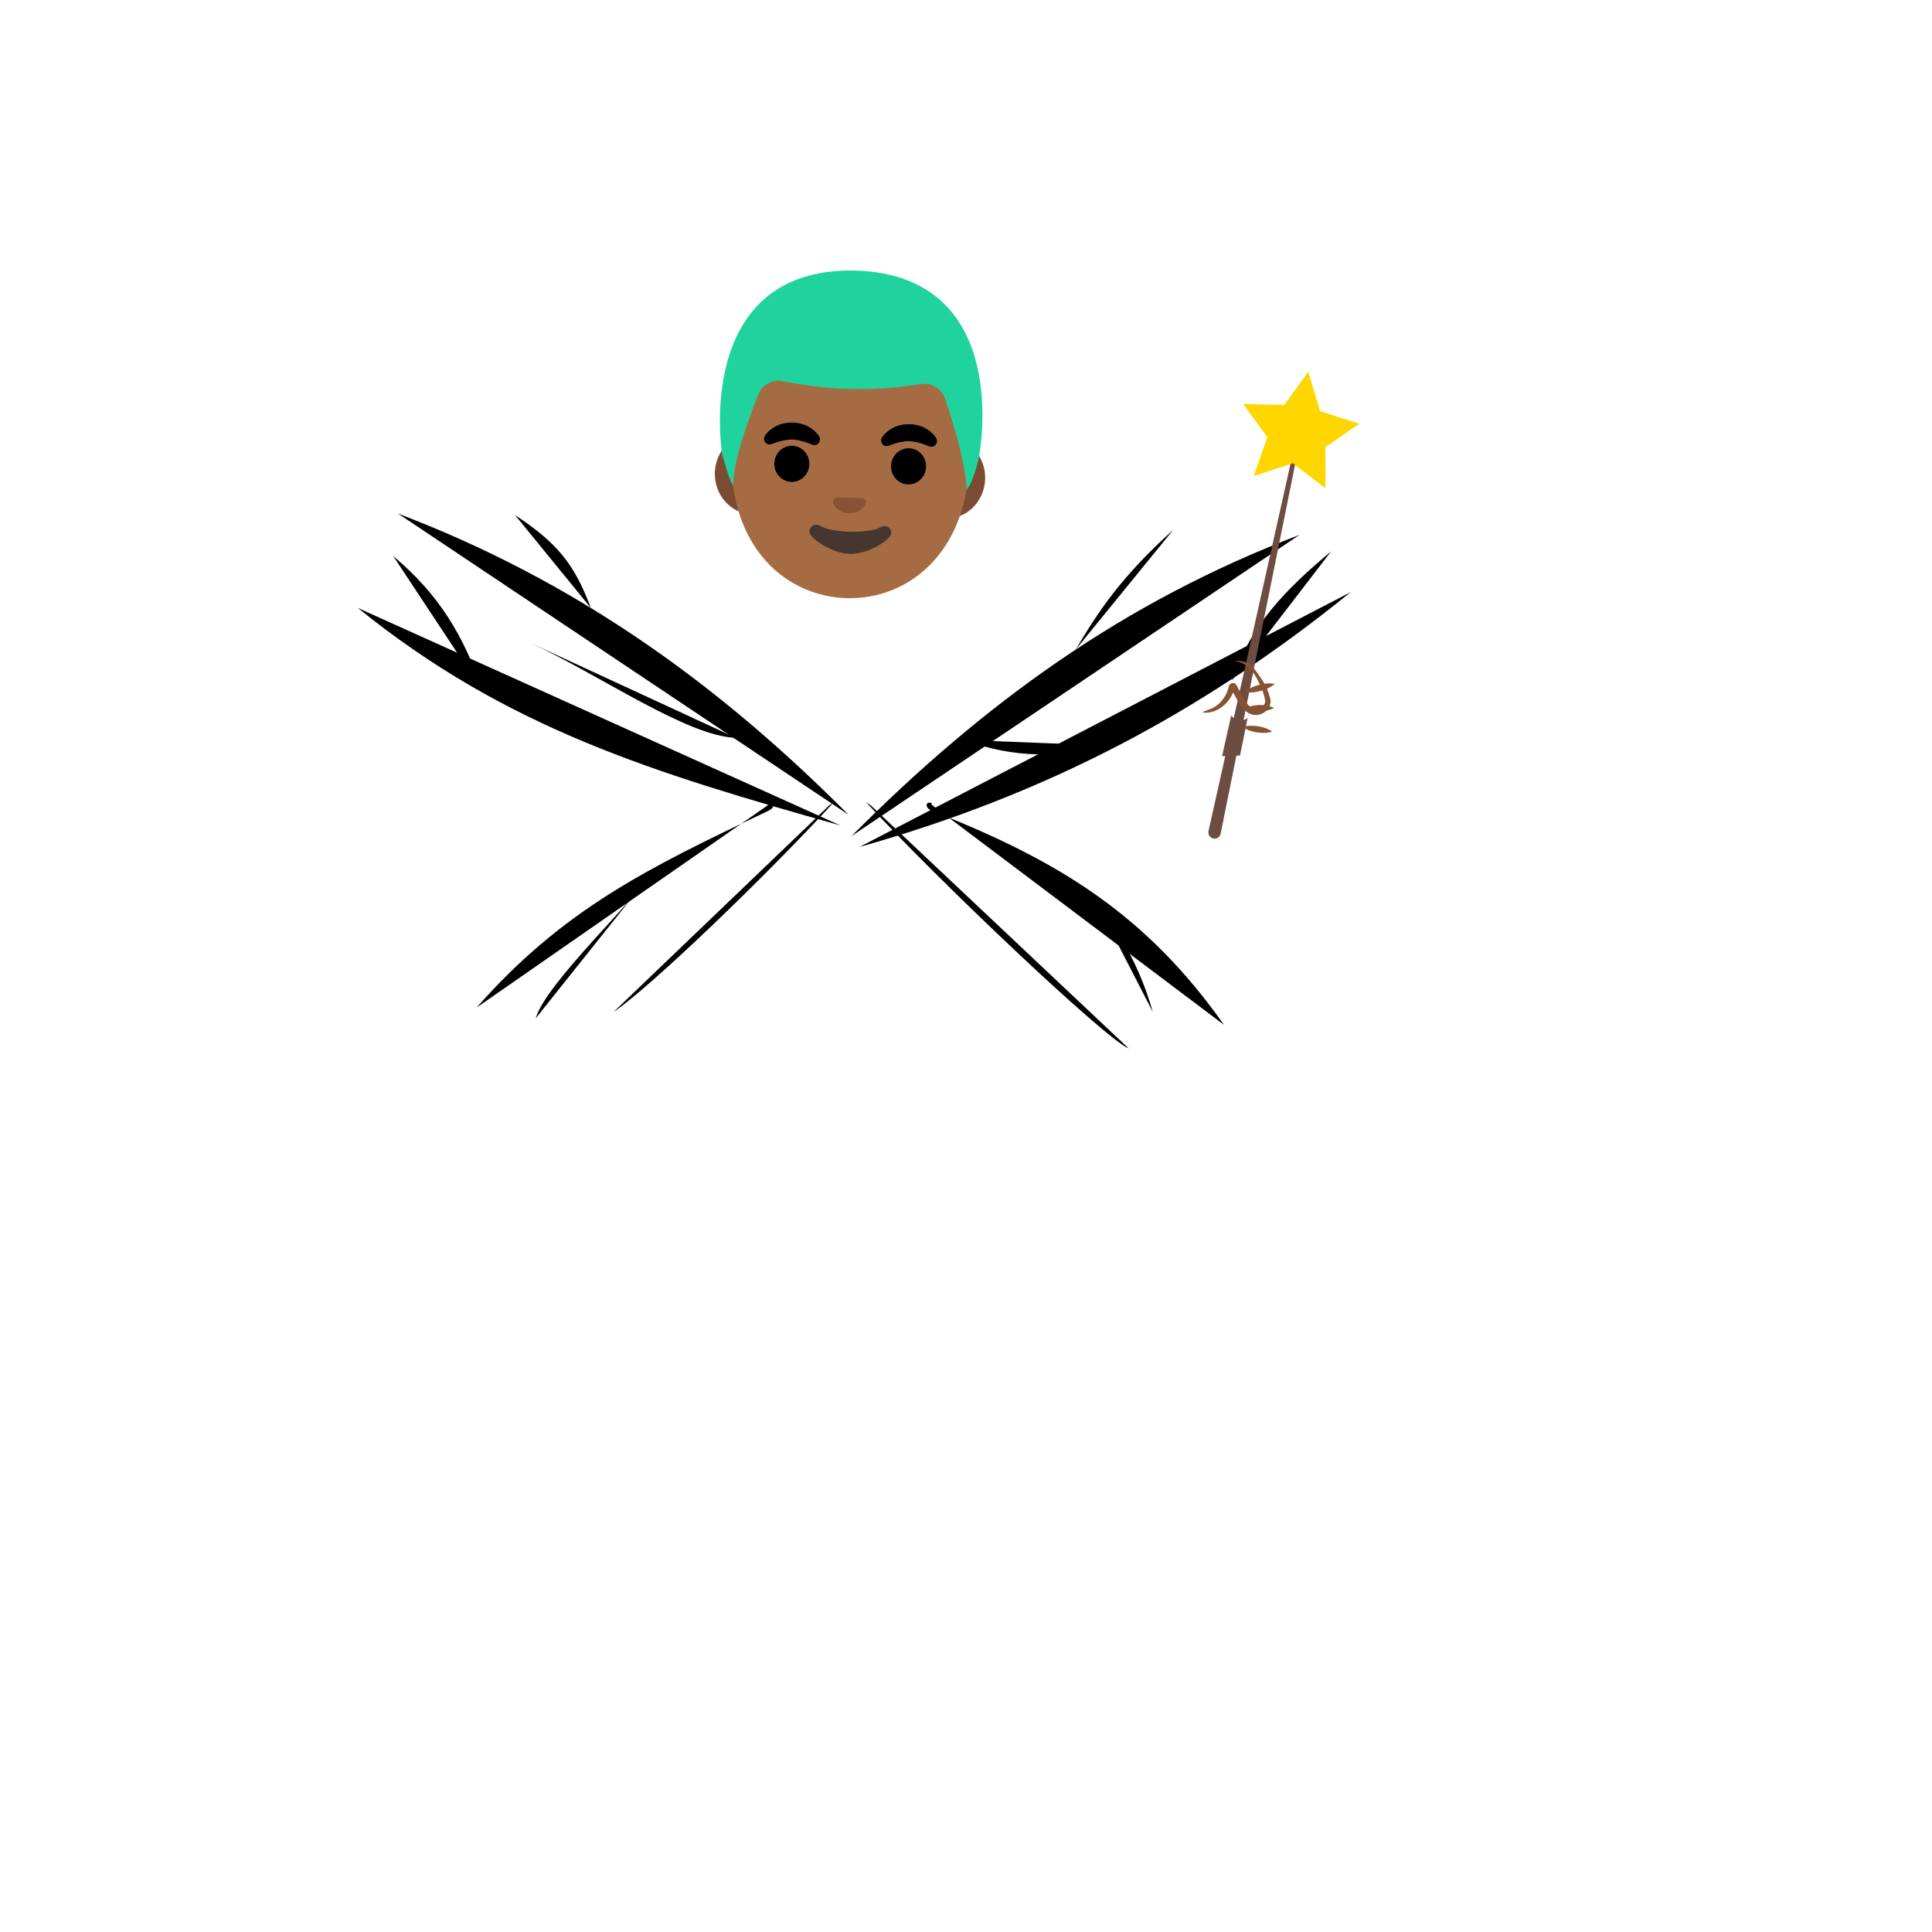 <svg xmlns="http://www.w3.org/2000/svg" version="1.1" xmlns:xlink="http://www.w3.org/1999/xlink" width="100%" height="100%" id="svgWorkerArea" viewBox="-25 -25 625 625" xmlns:idraw="https://idraw.muisca.co" style="background: white;"><defs id="defsdoc"><pattern id="patternBool" x="0" y="0" width="10" height="10" patternUnits="userSpaceOnUse" patternTransform="rotate(35)"><circle cx="5" cy="5" r="4" style="stroke: none;fill: #ff000070;"></circle></pattern></defs><g id="fileImp-707753667" class="cosito"><path id="pathImp-218714335" fill="url(#IconifyId17ecdb2904d178eab11135)" class="grouped" d="M373.949 315.877C339.407 351.044 225.175 258.401 249.736 238.909 279.428 215.318 421.006 267.975 373.949 315.877 373.949 315.877 373.949 315.877 373.949 315.877"></path><path id="pathImp-113705236" class="grouped" d="M370.945 306.522C345.602 270.603 317.099 253.27 276.581 237.344 275.674 237 274.704 236.312 274.767 235.342 274.829 234.372 276.769 234.435 276.362 235.311"></path><path id="pathImp-444635240" class="grouped" d="M340.158 314.187C332.524 311.121 277.395 258.683 255.18 234.497 255.18 234.497 256.714 235.561 256.714 235.561"></path><path id="pathImp-899166887" class="grouped" d="M347.949 302.392C342.286 282.837 334.558 274.358 327.831 263.313"></path><path id="pathImp-309902018" fill="url(#IconifyId17ecdb2904d178eab11136)" class="grouped" d="M420.63 160.439C441.405 222.389 245.544 277.674 237.44 242.1 226.27 193.26 394.943 83.909 420.63 160.439 420.63 160.439 420.63 160.439 420.63 160.439"></path><path id="pathImp-509884965" class="grouped" d="M395.35 148.049C338.218 169.794 293.07 202.678 250.456 245.479"></path><path id="pathImp-805590379" class="grouped" d="M411.964 166.54C363.843 205.525 313.407 231.994 253.053 248.983"></path><path id="pathImp-135478905" class="grouped" d="M354.582 146.359C337.905 161.378 330.428 172.579 322.918 185.219"></path><path id="pathImp-220118979" class="grouped" d="M405.612 153.368C390.844 165.727 379.643 177.084 373.511 195.137"></path><path id="pathImp-737274604" class="grouped" d="M335.778 216.288C317.099 220.105 303.364 220.418 286.906 214.379"></path><path id="pathImp-424533550" fill="url(#IconifyId17ecdb2904d178eab11137)" class="grouped" d="M126.024 315.877C160.566 351.044 274.798 258.401 250.237 238.909 220.545 215.318 78.968 267.975 126.024 315.877 126.024 315.877 126.024 315.877 126.024 315.877"></path><path id="pathImp-897724023" class="grouped" d="M129.184 300.952C157.25 269.039 185.002 255.617 223.392 237.376 224.268 236.969 225.269 236.343 225.207 235.373 225.144 234.403 223.204 234.466 223.611 235.342"></path><path id="pathImp-489893330" class="grouped" d="M173.457 302.392C185.096 294.601 222.578 258.683 244.762 234.497 244.762 234.497 243.228 235.561 243.228 235.561"></path><path id="pathImp-584925061" class="grouped" d="M148.301 304.425C151.68 292.818 181.341 265.441 187.63 255.147"></path><path id="pathImp-224554639" fill="url(#IconifyId17ecdb2904d178eab11138)" class="grouped" d="M79.374 153.493C58.568 215.443 254.429 270.76 262.564 235.154 273.703 186.345 105.03 76.963 79.374 153.493 79.374 153.493 79.374 153.493 79.374 153.493"></path><path id="pathImp-733342498" class="grouped" d="M103.747 141.134C160.91 162.88 206.872 195.763 249.486 238.565"></path><path id="pathImp-685350345" class="grouped" d="M90.763 171.671C138.915 210.656 186.566 225.048 246.889 242.038"></path><path id="pathImp-655933582" class="grouped" d="M141.606 141.604C154.84 150.427 160.66 156.966 166.135 171.671"></path><path id="pathImp-589917376" class="grouped" d="M102.214 154.901C116.982 167.26 125.054 180.651 131.187 198.704"></path><path id="pathImp-360238602" class="grouped" d="M146.549 182.966C169.452 193.604 197.204 213.159 213.067 213.691"></path><path id="pathImp-589464547" fill="url(#IconifyId17ecdb2904d178eab11139)" class="grouped" d="M207.998 327.203C202.867 328.142 198.049 332.334 197.267 337.497 196.891 340.062 197.642 342.628 198.393 345.1 200.427 351.701 202.554 358.24 204.776 364.748 205.996 368.315 207.779 372.351 211.44 373.227 213.881 373.822 216.477 372.695 218.261 370.912 220.044 369.129 221.139 366.813 222.109 364.498 226.615 353.735 231.871 349.073 232.059 337.434 232.278 322.604 219.012 325.201 207.998 327.203 207.998 327.203 207.998 327.203 207.998 327.203"></path><path id="pathImp-624927661" fill="url(#IconifyId17ecdb2904d178eab11140)" class="grouped" d="M223.83 331.552C223.83 331.552 264.504 317.723 264.504 317.723 264.504 316.377 251.676 282.399 251.676 282.399 251.676 282.399 277.426 236.719 277.426 236.719 282.901 247.044 299.672 295.227 305.084 320.288 307.118 329.706 303.583 342.002 289.503 345.663 273.797 349.73 258.622 351.67 238.66 353.735 218.73 355.8 211.847 336.902 223.83 331.552 223.83 331.552 223.83 331.552 223.83 331.552"></path><path id="pathImp-896953444" fill="url(#IconifyId17ecdb2904d178eab11141)" class="grouped" d="M264.504 317.723C264.504 317.723 232.059 328.736 232.059 328.736 232.059 328.736 236.376 353.829 236.376 353.829 236.376 353.829 259.999 351.952 273.452 349.104 286.906 346.288 264.504 317.723 264.504 317.723 264.504 317.723 264.504 317.723 264.504 317.723"></path><path id="pathImp-197109266" fill="url(#IconifyId17ecdb2904d178eab11142)" class="grouped" d="M254.555 282.023C253.616 267.944 250.769 252.863 247.89 238.377 247.89 238.377 246.576 237.564 246.576 237.563 246.576 237.564 211.972 265.316 211.972 265.316 211.972 265.316 207.31 341.846 207.31 341.846 207.31 341.846 197.235 391.499 197.235 391.499 192.355 392.125 187.317 394.159 185.409 398.602 184.407 400.98 184.47 403.67 184.595 406.267 184.908 413.151 185.315 420.034 185.847 426.917 186.128 430.672 186.848 435.021 190.164 436.804 192.386 437.993 195.17 437.555 197.329 436.272 199.488 435.021 201.146 433.018 202.648 431.047 207.248 424.977 214.068 411.273 214.068 411.273 214.068 411.273 233.498 375.261 240.569 350.7 250.331 316.659 254.085 281.93 254.555 282.023 254.555 282.023 254.555 282.023 254.555 282.023"></path><path id="pathImp-470470096" fill="url(#IconifyId17ecdb2904d178eab11143)" class="grouped" d="M143.639 284.245C134.691 282.117 127.839 278.957 123.177 277.393 118.484 275.828 118.328 266.911 128.152 269.79 133.752 271.417 131.531 267.662 126.932 265.253 122.332 262.813 110.662 268.632 107.909 266.035 106 264.252 106.282 261.686 107.346 260.716 110.944 257.525 119.548 254.49 127.119 254.834 133.878 255.147 144.484 265.128 150.992 263.407 151.023 263.407 163.413 241.381 174.739 221.262 174.739 221.262 193.074 188.692 193.074 188.692 193.074 188.692 227.115 203.147 227.115 203.147 227.115 203.147 169.233 271.573 166.198 274.389 159.408 280.678 153.151 286.498 143.639 284.245 143.639 284.245 143.639 284.245 143.639 284.245"></path><path id="pathImp-910216229" fill="url(#IconifyId17ecdb2904d178eab11144)" class="grouped" d="M376.202 203.209C375.951 202.928 375.67 202.678 375.388 202.396 372.991 200.27 369.596 199.688 366.627 200.894 362.716 202.427 348.981 211.72 345.633 213.722 345.633 213.722 329.864 223.202 329.864 223.202 329.864 223.202 311.53 192.666 311.53 192.665 311.53 192.666 282.589 207.621 282.589 207.621 282.589 207.621 315.91 246.574 315.91 246.574 319.477 251.925 327.08 254.209 332.774 251.205 332.774 251.205 333.024 251.017 333.431 250.736 334.276 250.36 335.121 249.859 335.872 249.296 345.508 241.662 365.908 224.548 368.911 221.669 373.573 217.07 382.271 209.811 376.202 203.209 376.202 203.209 376.202 203.209 376.202 203.209"></path><path id="pathImp-601191581" fill="url(#IconifyId17ecdb2904d178eab11145)" class="grouped" d="M382.584 216.976C377.328 221.231 365.845 220.418 360.87 212.283 351.86 197.515 369.256 188.348 376.014 188.817 383.054 189.318 393.91 208.122 382.584 216.976 382.584 216.976 382.584 216.976 382.584 216.976"></path><path id="pathImp-831104717" fill="url(#IconifyId17ecdb2904d178eab11146)" class="grouped" d="M373.918 199.079C373.918 199.079 377.171 203.053 377.171 203.053 377.171 203.053 373.667 220.074 373.667 220.074 373.667 220.074 370.1 220.449 370.1 220.449 370.1 220.449 355.552 233.121 355.552 233.121 355.552 233.121 358.68 206.495 358.68 206.495 358.68 206.495 357.804 206.307 363.937 205.493 370.038 204.68 373.918 199.079 373.918 199.079 373.918 199.079 373.918 199.079 373.918 199.079"></path><path id="pathImp-918074052" fill="#6d4c41" stroke="#6d4c41" stroke-miterlimit="10" class="grouped" d="M395.35 115.854C395.35 115.854 395.068 115.76 395.068 115.76 395.068 115.76 366.44 243.946 366.44 243.946 366.175 245.078 367.235 246.072 368.347 245.736 368.864 245.58 369.258 245.16 369.381 244.635 369.381 244.635 369.381 244.603 369.381 244.603 369.381 244.603 395.35 115.854 395.35 115.854 395.35 115.854 395.35 115.854 395.35 115.854"></path><path id="pathImp-800250485" fill="#ffd600" class="grouped" d="M398.259 95.266C398.259 95.267 390.438 106.03 390.438 106.029 390.438 106.03 377.171 105.685 377.171 105.685 377.171 105.685 384.993 116.448 384.993 116.448 384.993 116.448 380.582 128.995 380.582 128.995 380.582 128.995 393.222 124.865 393.222 124.865 393.222 124.865 403.766 132.937 403.766 132.937 403.766 132.937 403.766 119.64 403.766 119.64 403.766 119.64 414.717 112.099 414.717 112.099 414.717 112.099 402.045 108.001 402.045 108.001 402.045 108.001 398.259 95.267 398.259 95.266"></path><path id="pathImp-391821038" fill="#6d4c41" class="grouped" d="M376.859 208.059C377.547 207.903 378.048 207.684 378.611 207.245 378.611 207.246 376.139 219.417 376.139 219.417 376.139 219.417 370.351 219.604 370.351 219.604 370.351 219.604 373.26 206.557 373.26 206.557 374.23 207.402 375.357 208.403 376.859 208.059 376.859 208.059 376.859 208.059 376.859 208.059"></path><stop offset=".022" stop-color="#29b9c6" id="stopImp-969272411" class="grouped"></stop><stop offset=".565" stop-color="#1ae08a" id="stopImp-675924402" class="grouped"></stop><stop offset="1" stop-color="#15ed76" id="stopImp-804031311" class="grouped"></stop><path id="pathImp-215442406" fill="url(#IconifyId17ecdb2904d178eab11147)" class="grouped" d="M288.564 216.726C288.564 216.726 289.002 266.035 289.002 266.035 289.002 266.035 262.502 286.717 262.502 286.716 259.999 288.093 257.183 288.813 254.336 288.813 251.582 288.844 248.86 288.218 246.388 286.998 246.388 286.998 211.941 266.724 211.941 266.724 211.941 266.724 211.534 217.383 211.534 217.383 211.534 217.383 187.63 195.575 187.63 195.575 187.63 195.575 190.915 182.872 213.912 175.864 222.359 173.298 233.467 171.484 248.047 171.358 264.16 171.233 276.394 173.204 285.592 176.083 307.4 182.841 312.343 194.48 312.343 194.48 312.343 194.48 288.564 216.726 288.564 216.726 288.564 216.726 288.564 216.726 288.564 216.726"></path><path id="pathImp-325045765" fill="url(#IconifyId17ecdb2904d178eab11148)" class="grouped" d="M263.034 171.89C263.034 171.89 263.034 157.561 263.034 157.56 263.034 157.561 235.876 157.561 235.876 157.56 235.876 157.561 235.876 171.89 235.876 171.89 227.084 172.641 219.856 174.049 213.943 175.833 216.696 186.314 229.681 197.64 250.112 197.484 269.979 197.327 282.62 186.345 285.623 176.052 279.491 174.143 272.045 172.641 263.034 171.89 263.034 171.89 263.034 171.89 263.034 171.89"></path><path id="pathImp-820506704" fill="#7a4c32" class="grouped" d="M281.65 116.48C281.65 116.48 273.171 116.292 273.171 116.292 273.171 116.292 227.303 115.322 227.303 115.322 227.303 115.322 218.824 115.134 218.824 115.134 212.066 114.978 206.403 120.766 206.246 127.994 206.09 135.221 211.503 141.228 218.292 141.353 218.292 141.353 226.771 141.541 226.771 141.541 226.771 141.541 272.639 142.511 272.639 142.511 272.639 142.511 281.118 142.699 281.118 142.699 287.876 142.855 293.539 137.067 293.696 129.84 293.852 122.643 288.439 116.636 281.65 116.48 281.65 116.48 281.65 116.48 281.65 116.48"></path><path id="pathImp-647450857" fill="#a56c43" class="grouped" d="M251.207 70.581C231.214 70.174 212.222 91.168 211.596 121.955 210.939 152.554 229.712 168.105 249.142 168.511 268.572 168.918 287.97 154.181 288.627 123.582 289.284 92.795 271.2 71.019 251.207 70.581 251.207 70.581 251.207 70.581 251.207 70.581"></path><path id="pathImp-776365810" class="grouped" d="M277.801 116.605C277.801 116.605 275.236 112.318 269.166 112.225 263.096 112.131 260.405 116.355 260.405 116.355 260.186 116.667 260.061 117.043 260.03 117.45 260.03 118.482 260.812 119.327 261.813 119.327 262.032 119.327 262.533 119.17 262.564 119.17 266.225 117.669 269.072 117.7 269.072 117.7 269.072 117.7 271.888 117.763 275.517 119.358 275.549 119.389 276.081 119.546 276.268 119.546 277.269 119.546 278.083 118.732 278.114 117.7 278.114 117.293 277.989 116.918 277.801 116.605 277.801 116.605 277.801 116.605 277.801 116.605"></path><path id="pathImp-299441051" class="grouped" d="M239.943 116.073C239.943 116.073 237.378 111.787 231.308 111.693 225.207 111.599 222.547 115.823 222.547 115.823 222.328 116.135 222.203 116.511 222.172 116.918 222.172 117.95 222.954 118.795 223.955 118.795 224.174 118.795 224.675 118.638 224.706 118.638 228.367 117.137 231.214 117.168 231.214 117.168 231.214 117.168 234.03 117.231 237.659 118.826 237.69 118.858 238.222 119.014 238.41 119.014 239.411 119.014 240.225 118.201 240.256 117.168 240.283 116.778 240.173 116.39 239.943 116.073 239.943 116.073 239.943 116.073 239.943 116.073"></path><path id="ellipseImp-767525046" class="grouped" d="M231.029 130.902C227.901 130.837 225.422 128.166 225.489 124.934 225.557 121.702 228.145 119.138 231.274 119.203 234.402 119.268 236.881 121.939 236.813 125.171 236.746 128.403 234.157 130.968 231.029 130.902 231.029 130.902 231.029 130.902 231.029 130.902"></path><path id="ellipseImp-157518727" class="grouped" d="M268.796 131.706C265.668 131.641 263.189 128.97 263.257 125.738 263.324 122.506 265.913 119.941 269.041 120.007 272.169 120.073 274.648 122.743 274.58 125.975 274.513 129.207 271.924 131.771 268.796 131.706 268.796 131.706 268.796 131.706 268.796 131.706"></path><path id="pathImp-206116538" fill="#875334" class="grouped" d="M254.273 136.191C254.157 136.131 254.028 136.098 253.898 136.097 253.898 136.097 245.763 135.941 245.763 135.941 245.638 135.941 245.512 135.972 245.387 136.035 244.636 136.316 244.23 137.067 244.542 137.881 244.887 138.694 246.451 141.009 249.705 141.072 252.959 141.135 254.649 138.882 254.993 138.1 255.368 137.255 254.993 136.504 254.273 136.191 254.273 136.191 254.273 136.191 254.273 136.191"></path><path id="pathImp-433235698" fill="#473530" class="grouped" d="M259.811 145.577C256.119 147.674 244.105 147.423 240.475 145.171 238.41 143.888 236.22 145.734 237.033 147.674 237.847 149.582 244.323 154.056 249.955 154.181 255.618 154.307 262.158 150.083 263.065 148.206 264.035 146.328 261.938 144.388 259.811 145.577 259.811 145.577 259.811 145.577 259.811 145.577"></path><path id="pathImp-2973241" fill="#20d39e" class="grouped" d="M251.394 62.508C251.394 62.508 251.363 62.508 251.394 62.508 251.394 62.508 251.363 62.508 251.363 62.508 199.113 61.695 208.561 121.548 208.561 121.548 208.561 121.548 210.345 128.932 212.128 132.186 212.128 123.832 217.854 108.783 220.326 102.557 221.577 99.428 224.894 97.644 228.21 98.302 233.31 99.334 241.445 100.648 250.425 100.836 250.425 100.836 250.612 100.836 250.612 100.836 259.592 101.023 267.789 100.054 272.921 99.24 276.262 98.697 279.514 100.619 280.649 103.808 282.87 110.128 287.532 125.052 287.688 133.281 289.659 131.717 291.631 123.269 291.631 123.269 291.631 123.269 303.614 63.885 251.394 62.508 251.394 62.508 251.394 62.508 251.394 62.508"></path><stop offset=".575" stop-color="#a56c43" id="stopImp-321720309" class="grouped"></stop><path id="pathImp-260450068" fill="url(#IconifyId17ecdb2904d178eab11149)" class="grouped" d="M375.294 212.596C374.794 214.661 376.076 216.757 378.11 217.226 378.11 217.226 383.398 218.509 383.398 218.509 386.264 219.208 388.812 216.542 387.983 213.71 387.599 212.396 386.543 211.387 385.212 211.063 385.212 211.063 379.925 209.78 379.925 209.78 377.864 209.251 375.772 210.523 375.294 212.596 375.294 212.596 375.294 212.596 375.294 212.596"></path><stop offset=".575" stop-color="#a56c43" id="stopImp-450165702" class="grouped"></stop><path id="pathImp-399473335" fill="url(#IconifyId17ecdb2904d178eab11150)" class="grouped" d="M375.576 206.714C375.357 208.841 376.921 210.719 379.049 210.938 379.049 210.938 386.12 211.657 386.12 211.657 388.247 211.876 390.125 210.312 390.344 208.184 390.563 206.057 388.998 204.179 386.871 203.96 386.871 203.96 379.8 203.241 379.8 203.241 377.672 203.053 375.795 204.586 375.576 206.714 375.576 206.714 375.576 206.714 375.576 206.714"></path><stop offset=".575" stop-color="#a56c43" id="stopImp-434517889" class="grouped"></stop><path id="pathImp-404555411" fill="url(#IconifyId17ecdb2904d178eab11151)" class="grouped" d="M375.075 200.018C375.075 200.018 376.796 204.085 378.861 204.085 378.861 204.085 386.745 204.054 386.745 204.054 388.842 204.023 390.531 202.333 390.5 200.237 390.5 200.237 390.5 199.924 390.5 199.924 390.5 197.828 388.779 196.138 386.683 196.17 386.683 196.17 378.798 196.201 378.798 196.201 376.733 196.232 375.044 197.922 375.075 200.018 375.075 200.018 375.075 200.018 375.075 200.018"></path><stop offset=".575" stop-color="#a56c43" id="stopImp-807761806" class="grouped"></stop><path id="pathImp-635270925" fill="url(#IconifyId17ecdb2904d178eab11152)" class="grouped" d="M373.448 195.732C373.918 197.765 375.951 199.048 377.985 198.579 377.985 198.579 386.37 196.639 386.37 196.639 388.403 196.144 389.668 194.114 389.217 192.071 388.748 190.037 386.714 188.755 384.681 189.224 384.681 189.224 376.295 191.164 376.295 191.164 374.23 191.633 373.01 193.667 373.448 195.732 373.448 195.732 373.448 195.732 373.448 195.732"></path><path id="pathImp-322163491" fill="#875334" class="grouped" d="M386.558 211.688C385.119 210.625 383.554 210.218 381.99 209.936 380.394 209.717 378.798 209.655 377.078 210.187 378.517 211.25 380.081 211.689 381.646 211.939 383.241 212.158 384.837 212.22 386.558 211.688 386.558 211.689 386.558 211.689 386.558 211.688"></path><path id="pathImp-293883411" fill="#875334" class="grouped" d="M387.152 204.023C385.619 203.241 384.086 203.053 382.553 203.053 381.02 203.084 379.487 203.303 377.985 204.148 379.518 204.962 381.051 205.118 382.584 205.118 384.086 205.055 385.619 204.836 387.152 204.023 387.152 204.023 387.152 204.023 387.152 204.023"></path><path id="pathImp-446882655" fill="#875334" class="grouped" d="M377.547 198.892C379.393 199.236 381.082 198.954 382.741 198.548 384.368 198.078 385.963 197.452 387.403 196.232 385.557 195.888 383.867 196.138 382.209 196.576 380.582 197.046 378.986 197.672 377.547 198.892 377.547 198.892 377.547 198.892 377.547 198.892"></path><stop offset=".575" stop-color="#a56c43" id="stopImp-87407051" class="grouped"></stop><path id="pathImp-554268430" fill="url(#IconifyId17ecdb2904d178eab11153)" class="grouped" d="M384.618 199.674C386.151 202.114 383.085 204.524 381.239 204.868 379.424 205.212 378.11 203.679 377.297 202.02 375.764 198.986 374.575 197.672 373.479 197.14 372.478 196.639 373.386 203.491 366.659 204.899 362.779 205.713 359.525 202.959 359.494 200.174 359.463 196.451 365.939 190.381 374.23 188.911 382.021 189.537 383.867 198.485 384.618 199.674 384.618 199.674 384.618 199.674 384.618 199.674"></path><path id="pathImp-170275531" fill="#875334" class="grouped" d="M363.906 205.462C368.38 206.213 372.885 202.552 374.199 198.203 374.199 198.203 374.324 197.797 374.324 197.797 374.324 197.797 374.387 197.578 374.387 197.578 374.418 197.484 374.449 197.39 374.387 197.578 374.293 197.797 374.043 197.953 373.824 197.953 373.605 197.984 373.26 197.734 373.229 197.578 373.229 197.578 373.949 199.048 373.949 199.048 374.449 200.018 374.981 200.957 375.545 201.895 376.514 203.648 378.204 206.15 381.051 206.307 383.711 206.432 386.433 204.148 385.963 201.207 385.431 198.986 384.618 196.921 383.366 195.075 380.895 191.414 379.33 188.254 374.293 188.88 378.579 189.474 380.425 192.102 382.24 195.763 383.179 197.578 383.898 199.58 384.274 201.52 384.524 202.99 382.741 204.524 381.208 204.304 380.425 204.242 379.675 203.867 379.017 203.241 378.36 202.646 377.891 201.77 377.328 200.863 376.796 199.956 376.295 199.048 375.795 198.109 375.795 198.109 375.075 196.733 375.075 196.733 374.95 196.357 374.356 195.919 373.855 195.951 373.354 195.951 372.854 196.264 372.635 196.702 372.51 196.983 372.541 197.046 372.51 197.077 372.51 197.077 372.478 197.265 372.478 197.265 372.478 197.265 372.384 197.609 372.384 197.609 371.853 199.518 370.789 201.238 369.381 202.615 368.661 203.272 367.785 203.835 366.878 204.242 365.877 204.68 364.907 204.899 363.906 205.462 363.906 205.462 363.906 205.462 363.906 205.462"></path></g></svg>